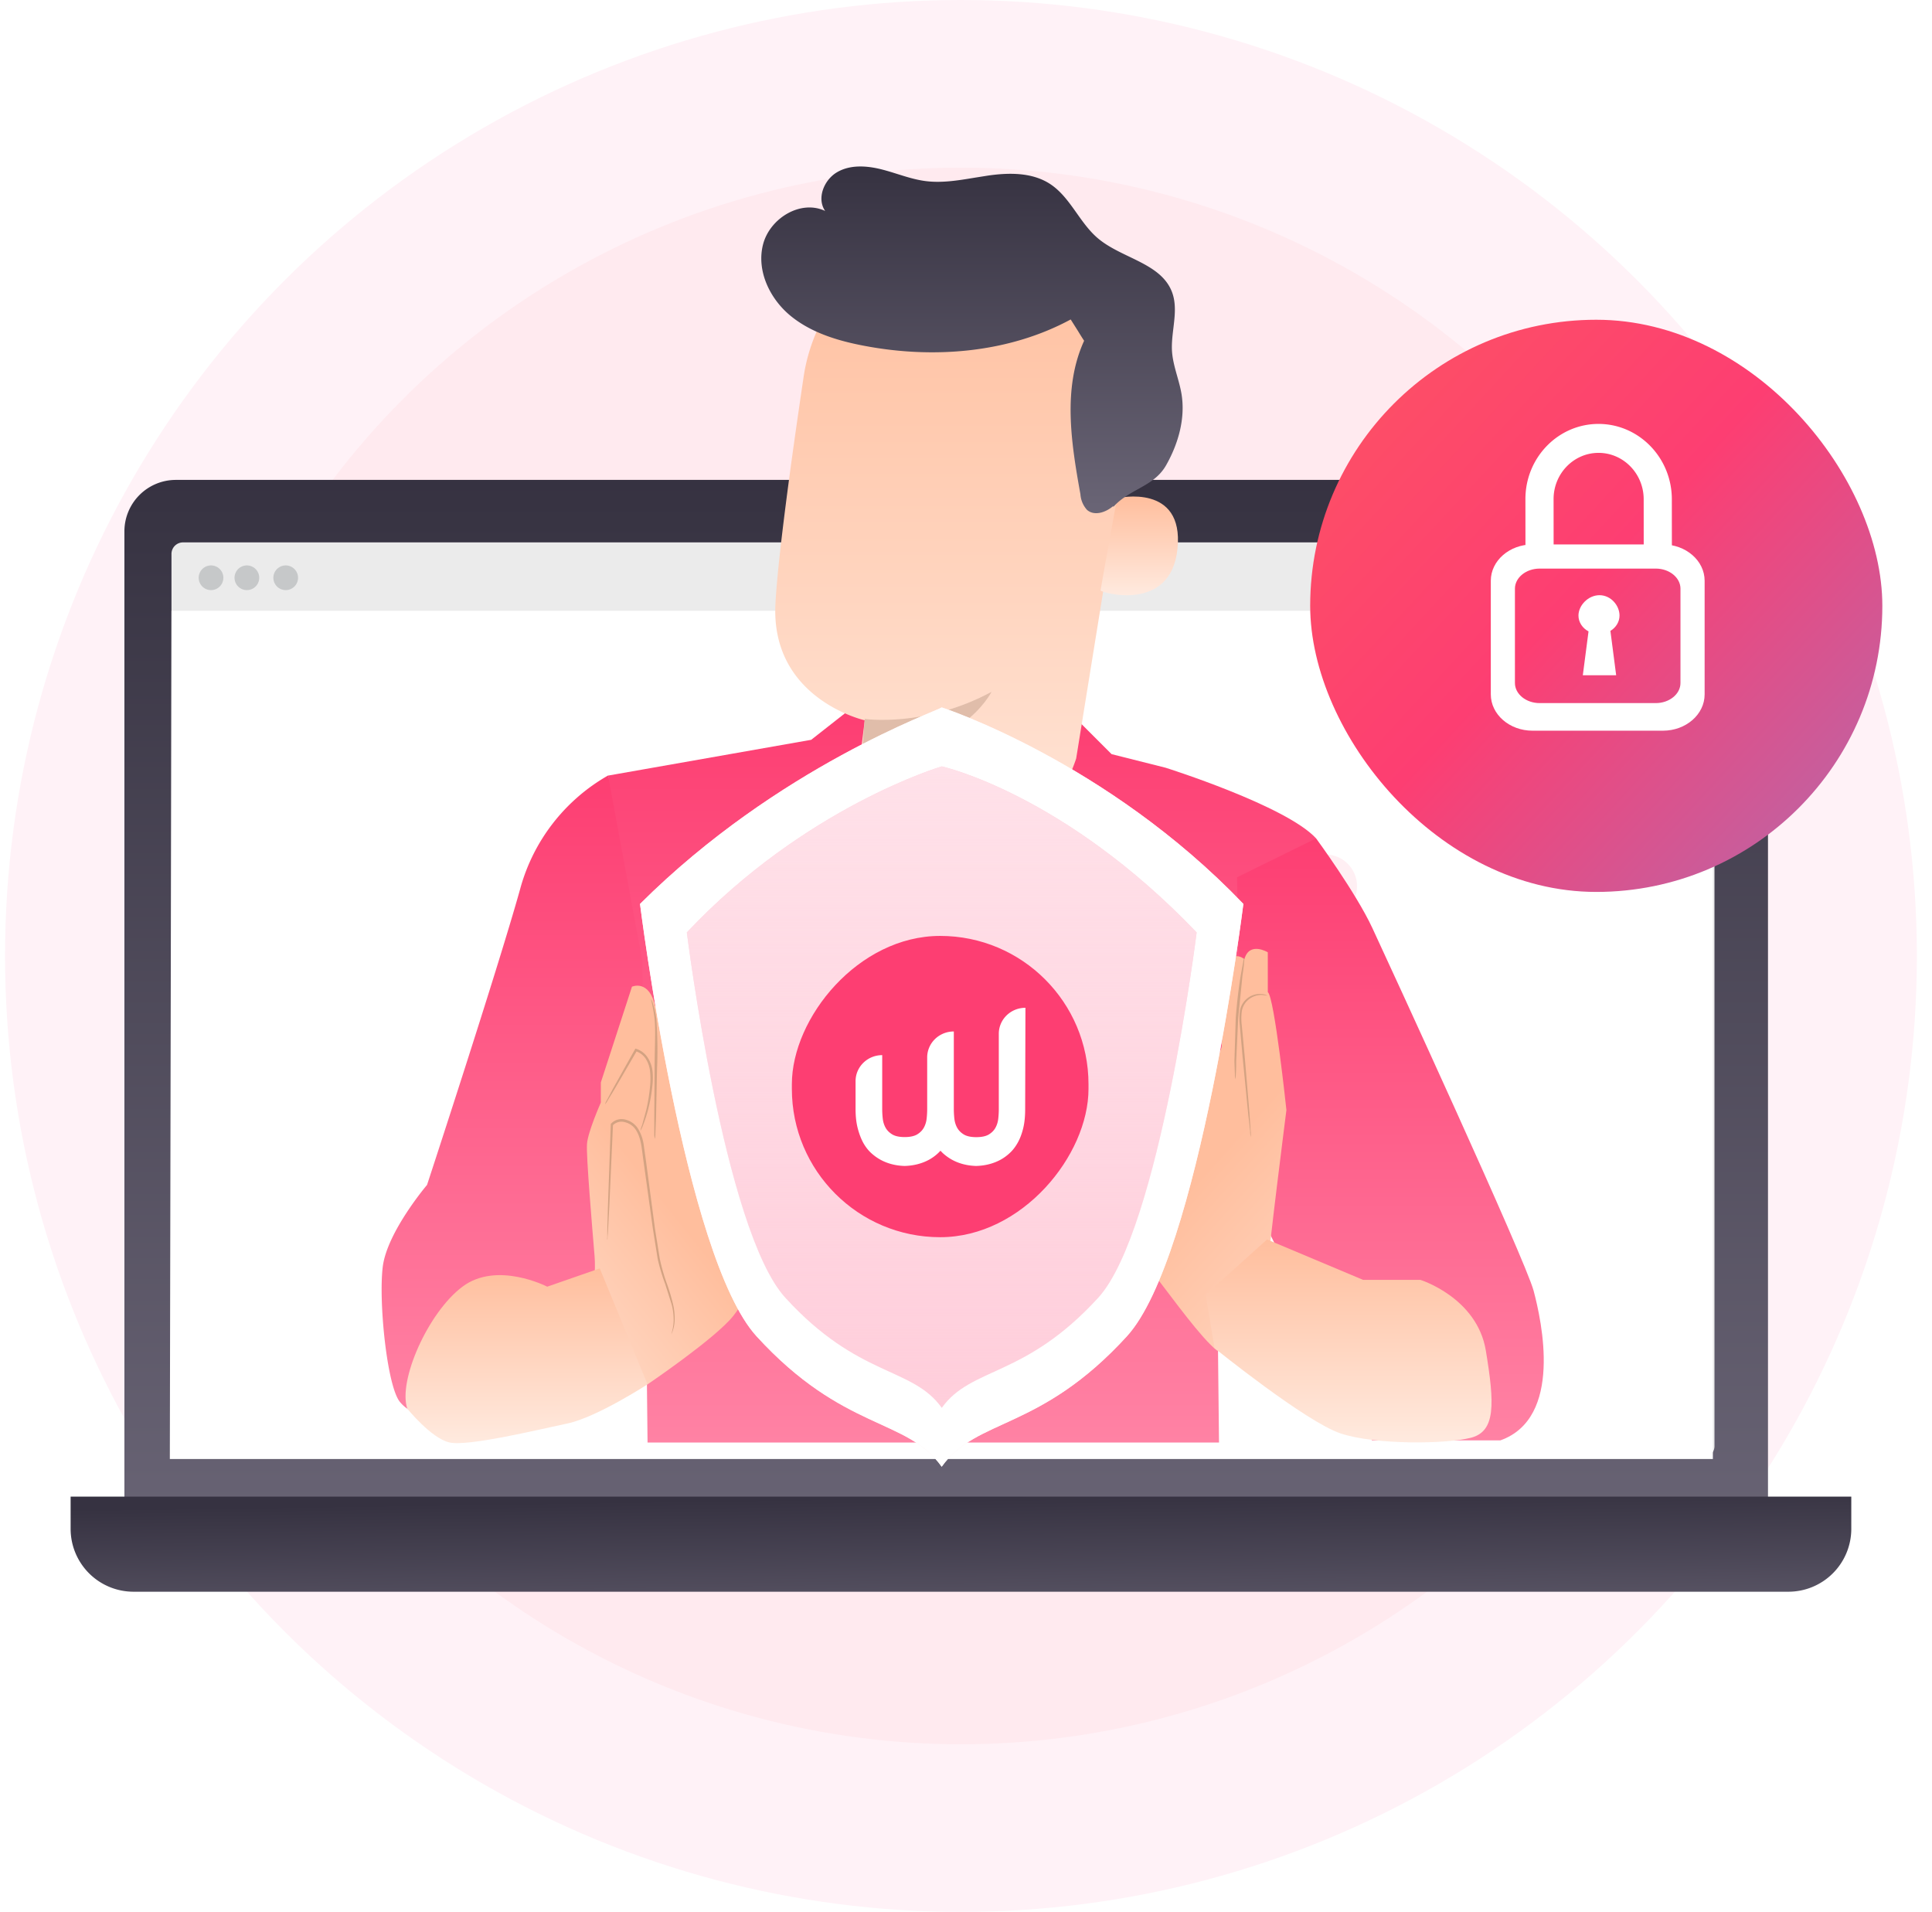 <svg xmlns="http://www.w3.org/2000/svg" xmlns:xlink="http://www.w3.org/1999/xlink" width="383" height="379" fill="none" xmlns:v="https://vecta.io/nano"><style><![CDATA[.B{fill:#ffeff3}.C{fill:#263238}.D{fill-opacity:.19}.E{fill-rule:evenodd}.F{color-interpolation-filters:sRGB}]]></style><circle cx="190.5" cy="189.5" r="189.5" fill="#fff2f7" style="mix-blend-mode:multiply"/><circle cx="190.501" cy="189.5" r="156.268" fill="#ffeaef" style="mix-blend-mode:multiply"/><g filter="url(#A)"><path d="M340.278 91.132H34.87a10.21 10.21 0 0 0-10.208 10.207v195.049a10.21 10.21 0 0 0 10.208 10.208h305.408a10.21 10.21 0 0 0 10.208-10.208V101.339a10.21 10.21 0 0 0-10.208-10.207z" fill="url(#C)"/><path d="M14 292.674h353v6.383a12.47 12.47 0 0 1-3.653 8.818c-2.338 2.339-5.51 3.653-8.818 3.653H26.471A12.47 12.47 0 0 1 14 299.057v-6.383z" fill="url(#D)"/><path d="M337.587 103.518H36.285a2.29 2.29 0 0 0-2.291 2.291V282.67a2.29 2.29 0 0 0 2.291 2.291h301.302a2.29 2.29 0 0 0 2.291-2.291V105.809a2.29 2.29 0 0 0-2.291-2.291z" fill="#ebebeb"/><path d="M339.559 285.22H33.668l.329-168.146h305.562V285.22z" fill="#fff"/><path d="M205.267 229.128h-35.031l.038-35.03h34.993v35.03z" class="B"/><path d="M159.724 229.128h-35.031l.038-35.03h34.993v35.03z" class="B"/><path d="M250.806 229.128h-35.031l.038-35.03h34.993v35.03z" class="B"/><path d="M269.02 171.679c0 3.482-2.823 6.305-6.305 6.305H112.173c-3.517 0-6.354-2.877-6.305-6.393.048-3.448 2.857-6.218 6.305-6.218h150.542c3.482 0 6.305 2.823 6.305 6.306z" class="B"/><path d="M293.539 250.147H81.256l.228-7.707h212.055v7.707z" class="B"/><path d="M257.11 263.458H117.689l.151-7.706h139.27v7.706z" class="B"/><path d="M59.084 110.524c.001.484-.141.958-.409 1.361s-.649.717-1.096.903a2.44 2.44 0 0 1-1.413.142c-.475-.093-.911-.326-1.254-.667a2.45 2.45 0 0 1-.671-1.252c-.095-.475-.047-.967.138-1.414s.498-.829.901-1.098.875-.413 1.359-.413c.647 0 1.268.257 1.726.714s.717 1.077.719 1.724z" class="C D"/><path d="M44.279 110.524c.001.484-.141.958-.409 1.361s-.649.717-1.096.903a2.44 2.44 0 0 1-1.413.142c-.475-.093-.911-.326-1.254-.667a2.45 2.45 0 0 1-.671-1.252c-.095-.475-.047-.967.138-1.414s.498-.829.901-1.098.875-.413 1.359-.413c.647 0 1.268.257 1.727.714s.717 1.077.719 1.724z" class="C D"/><path d="M51.386 110.524c.001.484-.141.958-.409 1.361s-.649.717-1.096.903-.938.236-1.413.142-.911-.326-1.254-.667a2.45 2.45 0 0 1-.671-1.252c-.095-.475-.047-.967.138-1.414s.498-.829.901-1.098.875-.413 1.359-.413c.647 0 1.268.257 1.727.714s.717 1.077.719 1.724z" class="C D"/></g><g filter="url(#B)"><rect x="259.732" y="59.385" width="113.423" height="113.423" rx="56.712" fill="url(#E)"/></g><g fill="#fff"><path d="M303.226 111.229a2.91 2.91 0 0 1-.819-2.029l-.008-10.268c-.007-8.222 6.498-14.905 14.501-14.898s14.518 6.702 14.525 14.926l.008 10.265c.001 1.584-1.247 2.867-2.789 2.866s-2.792-1.287-2.793-2.871l-.008-10.264c-.004-5.06-4.014-9.18-8.939-9.185s-8.927 4.108-8.923 9.166l.008 10.268c.001 1.584-1.247 2.867-2.789 2.866-.77 0-1.469-.322-1.974-.841z"/><path d="M295.537 137.653c0 3.965 3.704 7.192 8.257 7.192h25.873c4.553 0 8.258-3.227 8.258-7.192v-22.535c0-3.965-3.705-7.192-8.258-7.192h-25.873c-4.553 0-8.257 3.227-8.257 7.192v22.535zm32.702-24.941c2.693 0 4.898 1.791 4.898 3.98v18.704c0 2.188-2.205 3.979-4.898 3.979h-23.021c-2.694 0-4.898-1.791-4.898-3.979v-18.704c0-2.189 2.204-3.98 4.898-3.98h23.021z" class="E"/><path d="M321.054 122.024c0-2.006-1.722-4.039-3.97-4.039s-4.17 2.033-4.17 4.039c0 1.329.802 2.505 1.996 3.139l-1.132 8.694h3.306 3.306l-1.142-8.797c1.089-.652 1.806-1.778 1.806-3.036z"/></g><path d="M120.544 153.727a37.04 37.04 0 0 0-10.985 9.54 37.03 37.03 0 0 0-6.463 13.034c-4.544 16.254-18.436 58.581-18.436 58.581s-7.939 9.34-8.785 16.254.847 23.646 3.405 26.769a7.18 7.18 0 0 0 2.773 2.065c1.079.453 2.251.635 3.416.531l33.419-3.17 13.169-88.106-11.513-35.498z" fill="url(#F)"/><path d="M231.055 152.184s23.901 7.525 29.855 14.015l-19.564 91.022.31 28.736H128.37l-1.016-95.349-6.81-36.862 40.267-7.093 7.939-6.236 44.801 2.267 6.81 6.81 10.694 2.69z" fill="url(#G)"/><path d="M260.908 166.199s7.873 10.733 11.137 17.74 30.363 65.842 31.98 71.928 5.832 25.227-6.584 29.657h-25.452l-25.547-51.658-1.214-59.963 15.68-7.704z" fill="url(#H)"/><path d="M158.54 215.967s4.12 1.138 1.034 9.566-4.119 7.92-6.179 15.811-4.459 15.05-8.052 19.537-16.978 13.544-16.978 13.544l-12.002-11.287s1.976-8.465 1.505-14.156-1.674-19.753-1.505-22.189 2.747-8.23 2.747-8.23v-3.988l6.17-18.982s3.424-1.552 4.628 3.941l2.06-5.822s3.254-.527 4.11 6.161-.686 15.99-.686 15.99l1.721 11.664 2.568 7.882 2.229.348s3.358-.941 5.192-7.233 6.81-13.93 11.438-12.557z" fill="url(#I)"/><path d="M120.381 245.784a1.27 1.27 0 0 0 .057-.433c0-.329.056-.743.085-1.251l.253-4.703.744-16.441-.047.131a2.4 2.4 0 0 1 2.426-.63c.46.11.893.311 1.274.59a3.54 3.54 0 0 1 .946 1.038c1.054 1.693 1.11 3.884 1.439 6.01l1.881 13.554.941 5.898c.382 1.7.882 3.372 1.496 5.004l1.288 4.072c.262 1.037.391 2.102.386 3.17a10.16 10.16 0 0 1-.47 2.69c.112-.211.207-.431.282-.658.218-.653.345-1.334.376-2.022.045-1.091-.06-2.183-.31-3.245-.33-1.397-.742-2.772-1.233-4.12-.581-1.625-1.053-3.288-1.411-4.976l-.94-5.879-1.797-13.554-.451-3.189a8.38 8.38 0 0 0-1.054-3.009c-.276-.466-.642-.872-1.076-1.195a4.12 4.12 0 0 0-1.454-.687c-.508-.145-1.047-.148-1.556-.007a2.86 2.86 0 0 0-1.331.807l-.048.066v.122l-.564 16.442-.122 4.703v1.26c-.018.147-.021.295-.01.442zm6.567-21.605a5.4 5.4 0 0 0 .508-1.073 28.17 28.17 0 0 0 1.006-3.075c.405-1.544.691-3.116.856-4.703.116-.937.135-1.882.056-2.822-.088-1.054-.444-2.067-1.034-2.944a4.19 4.19 0 0 0-2.201-1.646l-.179-.057-.094.169-4.317 7.723-1.223 2.295a3.84 3.84 0 0 0-.395.865 3.5 3.5 0 0 0 .545-.781l1.355-2.229 4.449-7.637-.273.112c.776.244 1.453.732 1.928 1.393.538.808.862 1.74.941 2.708a13.69 13.69 0 0 1 0 2.775c-.141 1.583-.389 3.154-.743 4.703l-.847 3.095c-.152.363-.265.742-.338 1.129zm2.866 1.58a4.82 4.82 0 0 0 .113-1.091l.122-2.981.207-9.849a85.02 85.02 0 0 0-.15-9.866 15.61 15.61 0 0 0-.64-2.945 3.4 3.4 0 0 0-.442-1.006c.345 1.306.593 2.636.743 3.979.235 2.492 0 5.982 0 9.829l-.066 9.848v2.991c-.01.367.028.734.113 1.091z" fill="#d3a282"/><path d="M118.895 251.437l-10.412 3.622s-9.952-5.146-16.809 0-12.811 18.699-10.93 24.182c0 0 4.703 5.842 8.334 6.698s17.599-2.531 23.421-3.763 15.868-7.76 15.868-7.76l-9.472-22.979z" fill="url(#J)"/><path d="M181.193 267.663h.339c.682.044 1.321.352 1.78.858s.705 1.172.683 1.855a2.63 2.63 0 0 1-.8 1.807c-.492.476-1.149.742-1.833.742s-1.34-.266-1.832-.742a2.63 2.63 0 0 1-.8-1.807c-.022-.683.223-1.349.682-1.855a2.64 2.64 0 0 1 1.781-.858zm.001-36.26h.339a2.71 2.71 0 0 1 2.538 2.788 2.71 2.71 0 0 1-2.708 2.624c-.703 0-1.38-.273-1.885-.763a2.71 2.71 0 0 1-.822-1.861c-.022-.703.23-1.388.704-1.908a2.71 2.71 0 0 1 1.834-.88zm.346-32.424a2.65 2.65 0 0 1-1.923-.652c-.529-.464-.852-1.119-.898-1.821s.188-1.394.652-1.924a2.65 2.65 0 0 1 1.821-.898h.339a2.65 2.65 0 0 1 1.876.777c.497.497.777 1.172.777 1.875s-.28 1.378-.777 1.876a2.65 2.65 0 0 1-1.876.777l.009-.01z" fill="#fff"/><path d="M170.075 153.652l1.354-10.864s-18.737-4.214-17.702-23.167c.499-9.152 3.057-27.926 5.578-44.885a35.34 35.34 0 0 1 12.778-22.345c6.916-5.578 15.679-8.346 24.545-7.754l1.834.122c19.612 2.474 28.481 20.515 25.472 40.06l-10.592 65.531s-4.515 14.533-14.203 17.091l-12.228 17.42-2.012-7.525-9.087-7.91a35.81 35.81 0 0 1-4.486-6.669c-1.384-2.822-1.822-6.014-1.251-9.105z" fill="url(#K)"/><path d="M171.42 142.507s11.899 1.778 25.142-5.361c0 0-6.744 13.234-25.518 10.261l.376-4.9z" fill="#e0bdaa"/><path d="M221.449 98.778c.329-.122 13.263-2.982 11.984 9.933s-15.276 8.71-15.257 8.334 3.273-18.267 3.273-18.267z" fill="url(#L)"/><path d="M251.575 249.368c-.301.141 3.443-29.318 3.443-29.318s-2.361-22.358-3.688-23.393v-7.882s-3.659-2.22-4.637 1.364c0 0-3.245-2.822-3.809 3.884s-.687 13.545-.687 13.545l-7.214 18.05-1.185.602s-1.552-14.109-2.455-16.216-1.524-7.139-4.939-6.387-3.705 3.593-3.094 8.202 1.383 9.406 1.091 12.35-1.637 9.538-1.223 14.749 3.274 10.704 6.265 14.561 8.719 11.832 11.823 14.24c1.053.837 10.309-18.351 10.309-18.351z" fill="url(#M)"/><path d="M247.927 225.392c.047-.419.047-.842 0-1.26l-.235-3.424-.941-11.287-.583-6.199a11.08 11.08 0 0 1 0-2.662 3.76 3.76 0 0 1 .941-2.032 4.05 4.05 0 0 1 1.337-.954c.507-.223 1.054-.34 1.607-.344.414.025.826.079 1.232.16 0 0-.094-.066-.301-.15-.302-.113-.619-.18-.94-.198-1.016-.072-2.021.245-2.812.886s-1.309 1.558-1.449 2.566a11.23 11.23 0 0 0 0 2.766l.545 6.208 1.11 11.287.386 3.405c-.001.413.033.825.103 1.232zm-1.222-35.648c-.127.301-.212.617-.254.941l-.47 2.568c-.367 2.172-.753 5.192-1.007 8.55l-.263 8.597.094 2.615c-.008.317.03.634.113.94a34.58 34.58 0 0 0 .141-3.555l.404-8.579.856-8.531a32.46 32.46 0 0 0 .386-3.546z" fill="#d3a282"/><path d="M225.892 217.368a2.62 2.62 0 0 0 1.188.402c.422.036.847-.031 1.238-.195 1.383-.414 2.023-1.477 1.882-1.533-.649.412-1.332.768-2.042 1.063-.747.15-1.505.238-2.266.263z" fill="#eb996e"/><path d="M251.176 245.7l19.056 8.014h11.363s11.23 3.508 12.961 14.033 1.975 15.991-2.963 17.26-18.887 1.44-25.801-.846-25.029-16.931-25.029-16.931l-1.74-10.572 12.153-10.958z" fill="url(#N)"/><path d="M126.877 179.195s8.739 69.953 23.098 85.693c17.263 18.883 29.765 16.121 36.706 25.86 6.959-9.751 19.472-6.977 36.724-25.872 14.358-15.74 23.079-85.693 23.079-85.693-27.195-28.395-59.803-38.956-59.803-38.956-.655.661-32.344 11.617-59.804 38.968z" fill="#feefef"/><path d="M126.879 179.193s8.739 69.954 23.098 85.693c17.263 18.883 29.765 16.121 36.706 25.86 6.959-9.751 19.472-6.977 36.724-25.872 14.358-15.739 23.079-85.693 23.079-85.693-27.195-28.395-59.803-38.956-59.803-38.956-.655.661-32.344 11.618-59.804 38.968z" fill="#fff"/><path d="M136.159 184.833s7.382 59.089 19.508 72.394c14.573 15.972 25.151 13.627 31.033 21.854 5.881-8.227 16.454-5.882 31.033-21.854 12.126-13.305 19.49-72.394 19.49-72.394-26.384-27.577-50.523-32.908-50.523-32.908s-27.083 7.971-50.541 32.908z" fill="#ffcedb"/><path d="M136.159 184.836s7.382 59.089 19.508 72.394c14.573 15.972 25.151 13.627 31.033 21.854 5.881-8.227 16.454-5.882 31.033-21.854 12.126-13.305 19.49-72.394 19.49-72.394-26.384-27.577-50.523-32.908-50.523-32.908s-27.083 7.972-50.541 32.908z" fill="url(#O)"/><rect width="58.805" height="59.724" rx="29.402" transform="matrix(-1 0 0 1 215.785 185.527)" fill="#fd3e72"/><path d="M203.284 199.775c-2.924 0-5.281 2.302-5.281 5.157v14.937c0 .624-.036 1.249-.109 1.909-.074.642-.256 1.231-.549 1.767s-.731.981-1.315 1.338-1.426.535-2.485.535-1.901-.178-2.485-.535-1.024-.803-1.316-1.338-.475-1.125-.548-1.767-.11-1.285-.11-1.909v-15.401c-2.924 0-5.281 2.302-5.281 5.157v10.226c0 .624-.036 1.249-.109 1.909-.073.643-.256 1.232-.549 1.767s-.73.981-1.315 1.338-1.425.536-2.485.536-1.901-.179-2.485-.536-1.024-.803-1.316-1.338-.475-1.124-.548-1.767-.11-1.285-.11-1.909v-10.69c-2.923 0-5.281 2.32-5.281 5.158v5.532c0 1.463.147 2.748.439 3.854s.658 2.053 1.096 2.856c.457.803.969 1.463 1.554 1.998s1.187.964 1.79 1.303c1.407.785 3.033 1.213 4.842 1.267 1.846-.054 3.472-.482 4.898-1.267.603-.339 1.206-.767 1.772-1.303l.439-.446.438.446c.585.536 1.188.964 1.791 1.303 1.407.785 3.033 1.213 4.842 1.267 1.846-.054 3.472-.482 4.897-1.267a8.99 8.99 0 0 0 1.773-1.303c.584-.535 1.096-1.195 1.553-1.998s.822-1.749 1.096-2.856.402-2.373.402-3.854l.055-20.076z" fill="#fff"/><path d="M225.574 96.978c-1.691.941-3.421 1.903-4.87 3.509l-.026-.177c-1.469 1.285-3.754 2.03-5.189.763a5.14 5.14 0 0 1-1.307-3.094c-1.825-10.149-3.565-21.022.734-30.428-.414-.622-.821-1.289-1.236-1.967l-1.426-2.258c-12.285 6.638-27.161 7.848-40.937 5.222-5.23-.988-10.544-2.596-14.636-5.973s-6.744-8.926-5.418-14.109 7.431-8.945 12.313-6.65c-1.703-2.474-.254-6.133 2.342-7.666s5.86-1.317 8.766-.593c1.086.271 2.157.607 3.228.943 1.796.564 3.592 1.127 5.454 1.38 3.265.441 6.553-.106 9.814-.649l2.724-.432c4.148-.593 8.691-.64 12.228 1.646 2.222 1.441 3.762 3.615 5.309 5.797 1.269 1.791 2.543 3.588 4.201 4.991 1.777 1.505 3.99 2.57 6.176 3.621 3.62 1.742 7.164 3.447 8.525 7.054.853 2.269.562 4.697.27 7.146-.186 1.55-.372 3.109-.27 4.64.12 1.655.571 3.259 1.021 4.862.331 1.177.661 2.352.86 3.547.79 4.807-.611 9.811-3.047 14.109-1.364 2.407-3.452 3.569-5.603 4.765z" fill="url(#P)" class="E"/><defs><filter id="A" x="0" y="81.132" width="381" height="248.396" filterUnits="userSpaceOnUse" class="F"><feFlood flood-opacity="0" result="A"/><feColorMatrix in="SourceAlpha" values="0 0 0 0 0 0 0 0 0 0 0 0 0 0 0 0 0 0 127 0"/><feOffset dy="4"/><feGaussianBlur stdDeviation="7"/><feColorMatrix values="0 0 0 0 0 0 0 0 0 0 0 0 0 0 0 0 0 0 0.15 0"/><feBlend in2="A"/><feBlend in="SourceGraphic"/></filter><filter id="B" x="250.732" y="54.385" width="131.424" height="131.423" filterUnits="userSpaceOnUse" class="F"><feFlood flood-opacity="0" result="A"/><feColorMatrix in="SourceAlpha" values="0 0 0 0 0 0 0 0 0 0 0 0 0 0 0 0 0 0 127 0"/><feOffset dy="4"/><feGaussianBlur stdDeviation="4.5"/><feColorMatrix values="0 0 0 0 0 0 0 0 0 0 0 0 0 0 0 0 0 0 0.2 0"/><feBlend in2="A"/><feBlend in="SourceGraphic"/></filter><linearGradient id="C" x1="187.574" y1="91.132" x2="187.574" y2="306.596" xlink:href="#Q"><stop stop-color="#363241"/><stop offset="1" stop-color="#6a6576"/></linearGradient><linearGradient id="D" x1="190.5" y1="292.674" x2="191" y2="327" xlink:href="#Q"><stop stop-color="#363241"/><stop offset="1" stop-color="#6a6576"/></linearGradient><linearGradient id="E" x1="207.907" y1="26.902" x2="459.518" y2="259.128" xlink:href="#Q"><stop stop-color="#fe6556"/><stop offset=".396" stop-color="#fd3e72"/><stop offset="1" stop-color="#49a8ff"/></linearGradient><linearGradient id="F" x1="103.856" y1="153.727" x2="103.856" y2="280.53" xlink:href="#Q"><stop stop-color="#fd3e72"/><stop offset="1" stop-color="#ff82a4"/></linearGradient><linearGradient id="G" x1="190.727" y1="140.417" x2="190.727" y2="285.957" xlink:href="#Q"><stop stop-color="#fd3e72"/><stop offset="1" stop-color="#ff82a4"/></linearGradient><linearGradient id="H" x1="275.632" y1="166.199" x2="275.632" y2="285.524" xlink:href="#Q"><stop stop-color="#fd3e72"/><stop offset="1" stop-color="#ff82a4"/></linearGradient><linearGradient id="I" x1="141.156" y1="249.709" x2="98.19" y2="283.966" xlink:href="#Q"><stop stop-color="#ffbe9d"/><stop offset="1" stop-color="#ffeadf"/></linearGradient><linearGradient id="J" x1="104.38" y1="251.437" x2="104.38" y2="286.076" xlink:href="#Q"><stop stop-color="#ffbe9d"/><stop offset="1" stop-color="#ffeadf"/></linearGradient><linearGradient id="K" x1="189.097" y1="44.558" x2="189.097" y2="184.861" xlink:href="#Q"><stop stop-color="#ffbe9d"/><stop offset="1" stop-color="#ffeadf"/></linearGradient><linearGradient id="L" x1="225.849" y1="98.426" x2="225.849" y2="117.994" xlink:href="#Q"><stop stop-color="#ffbe9d"/><stop offset="1" stop-color="#ffeadf"/></linearGradient><linearGradient id="M" x1="244.508" y1="225.903" x2="295.604" y2="271.773" xlink:href="#Q"><stop stop-color="#ffbe9d"/><stop offset="1" stop-color="#ffeadf"/></linearGradient><linearGradient id="N" x1="267.353" y1="245.7" x2="267.353" y2="285.93" xlink:href="#Q"><stop stop-color="#ffbe9d"/><stop offset="1" stop-color="#ffeadf"/></linearGradient><linearGradient id="O" x1="186.691" y1="151.928" x2="186.691" y2="279.084" xlink:href="#Q"><stop stop-color="#ffe1e9"/><stop offset="1" stop-color="#ffe1e9" stop-opacity="0"/></linearGradient><linearGradient id="P" x1="192.682" y1="33" x2="192.682" y2="101.728" xlink:href="#Q"><stop stop-color="#363241"/><stop offset="1" stop-color="#6a6576"/></linearGradient><linearGradient id="Q" gradientUnits="userSpaceOnUse"/></defs></svg>